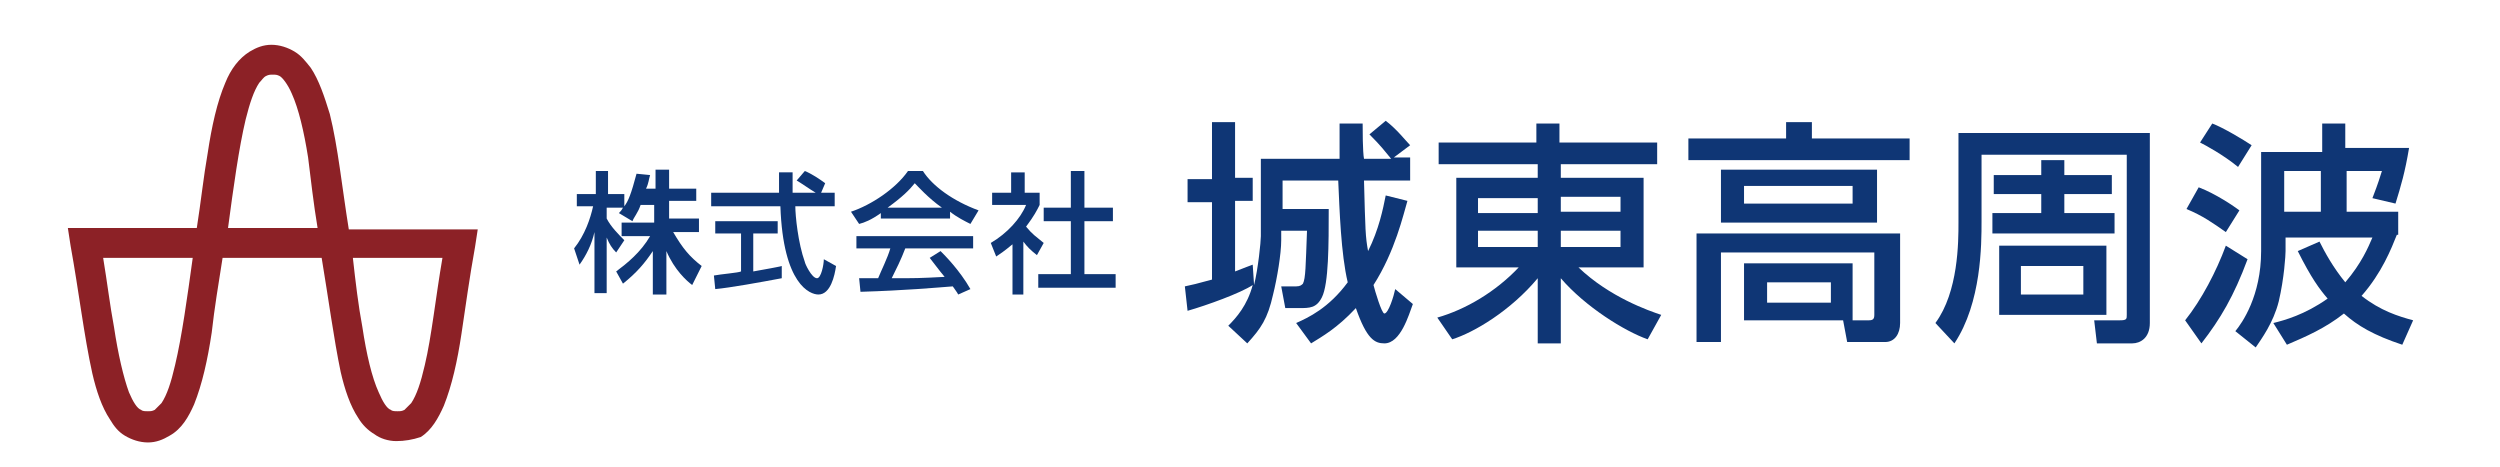 <?xml version="1.0" encoding="utf-8"?>
<!-- Generator: Adobe Illustrator 26.0.2, SVG Export Plug-In . SVG Version: 6.00 Build 0)  -->
<svg version="1.1" id="レイヤー_1" xmlns="http://www.w3.org/2000/svg" xmlns:xlink="http://www.w3.org/1999/xlink" x="0px"
	 y="0px" viewBox="0 0 184.2 34.4" style="enable-background:new 0 0 184.2 34.4;" xml:space="preserve">
<style type="text/css">
	.st0{fill:#8C2126;}
	.st1{fill:#0F3675;}
</style>
<g>
	<path class="st0" d="M29.2,32.5c-0.6,0-1.2-0.2-1.6-0.5l0,0c-0.5-0.3-0.9-0.7-1.2-1.2l0,0c-0.6-0.9-1-2.1-1.3-3.4l0,0
		C24.6,25,24.2,22,23.7,19l0,0h-7.3c-0.3,1.9-0.6,3.7-0.8,5.5l0,0c-0.3,2-0.7,3.8-1.3,5.3l0,0c-0.4,0.9-0.9,1.8-1.8,2.3l0,0
		c-0.5,0.3-1,0.5-1.6,0.5l0,0c-0.6,0-1.2-0.2-1.7-0.5l0,0c-0.5-0.3-0.8-0.7-1.1-1.2l0,0c-0.6-0.9-1-2.1-1.3-3.4l0,0
		c-0.6-2.7-1-6.1-1.6-9.4l0,0L5,16.8h9.5c0.3-1.9,0.5-3.8,0.8-5.5l0,0c0.3-2,0.7-3.8,1.3-5.2l0,0c0.4-1,1-1.8,1.8-2.3l0,0
		c0.5-0.3,1-0.5,1.6-0.5l0,0c0.6,0,1.2,0.2,1.7,0.5l0,0c0.5,0.3,0.8,0.7,1.2,1.2l0,0c0.6,0.9,1,2.1,1.4,3.4l0,0
		c0.6,2.4,0.9,5.4,1.4,8.5l0,0h8.2v1.1v-1.1h1.3l-0.2,1.3c-0.4,2.2-0.7,4.4-1,6.4l0,0c-0.3,2-0.7,3.8-1.3,5.3l0,0
		c-0.4,0.9-0.9,1.8-1.7,2.3l0,0C30.4,32.4,29.8,32.5,29.2,32.5L29.2,32.5C29.2,32.5,29.2,32.5,29.2,32.5L29.2,32.5z M26.7,24.1
		c0.3,2,0.7,3.7,1.2,4.8l0,0c0.3,0.7,0.6,1.2,0.9,1.3l0,0c0.1,0.1,0.3,0.1,0.5,0.1l0,0c0.2,0,0.3,0,0.5-0.1l0,0
		c0.1-0.1,0.3-0.3,0.5-0.5l0,0c0.4-0.6,0.7-1.5,1-2.8l0,0c0.5-2.1,0.8-5,1.3-7.9l0,0h-6.6C26.2,20.8,26.4,22.5,26.7,24.1L26.7,24.1z
		 M8.4,24.1c0.3,2,0.7,3.7,1.1,4.8l0,0c0.3,0.7,0.6,1.2,0.9,1.3l0,0c0.1,0.1,0.3,0.1,0.5,0.1l0,0c0.2,0,0.3,0,0.5-0.1l0,0
		c0.1-0.1,0.3-0.3,0.5-0.5l0,0c0.4-0.6,0.7-1.5,1-2.8l0,0c0.5-2.1,0.9-5,1.3-7.9l0,0H7.6C7.9,20.8,8.1,22.5,8.4,24.1L8.4,24.1z
		 M23.4,16.8c-0.3-1.8-0.5-3.6-0.7-5.2l0,0c-0.3-1.9-0.7-3.6-1.2-4.7l0,0c-0.3-0.7-0.7-1.2-0.9-1.3l0,0c-0.2-0.1-0.3-0.1-0.5-0.1
		l0,0c-0.2,0-0.3,0-0.5,0.1l0,0c-0.2,0.1-0.3,0.3-0.5,0.5l0,0c-0.4,0.6-0.7,1.5-1,2.7l0,0c-0.5,2.1-0.9,5-1.3,8l0,0H23.4L23.4,16.8z
		"/>
</g>
<g>
	<g>
		<path class="st1" d="M47.2,15.1c-0.2,0.6-0.5,0.9-0.6,1.2l-1-0.6c0.1-0.1,0.2-0.2,0.3-0.4h-1.2v0.8c0.3,0.6,0.9,1.2,1.3,1.6
			l-0.6,0.9c-0.3-0.3-0.5-0.6-0.7-1.1v4.1h-0.9v-4.5c-0.2,0.9-0.6,1.7-1.1,2.4l-0.4-1.2c0.8-1,1.2-2.2,1.4-3.1h-1.2v-0.9h1.4v-1.7
			h0.9v1.7h1.2v0.9c0.3-0.4,0.5-0.9,0.9-2.4l1,0.1c-0.1,0.3-0.1,0.6-0.3,1h0.7v-1.4h1v1.4h2v0.9h-2v1.3h2.2v1h-1.9
			c0.7,1.2,1.2,1.8,2.1,2.5L51,21c-0.4-0.3-1.3-1.1-1.9-2.5v3.2h-1v-3.2c-0.6,0.9-1.2,1.6-2.2,2.4L45.4,20c0.8-0.6,1.8-1.4,2.5-2.6
			h-2.1v-1h2.4v-1.3H47.2z"/>
		<path class="st1" d="M60.5,14.2h1v1h-2.9c0,0.7,0.2,2.7,0.7,4.1c0,0.1,0.5,1.2,0.9,1.2c0.3,0,0.5-1,0.5-1.4l0.9,0.5
			c-0.1,0.7-0.4,2.1-1.3,2.1c-0.6,0-2.6-0.7-2.8-6.5h-5.1v-1h5c0-0.2,0-1.3,0-1.5h1c0,0.6,0,1.1,0,1.5h1.7c-0.5-0.3-0.9-0.6-1.4-0.9
			l0.6-0.7c0.5,0.2,1.1,0.6,1.5,0.9L60.5,14.2z M52.6,20.3c0.5-0.1,1.8-0.2,2-0.3v-2.8h-1.9v-0.9h4.6v0.9h-1.8V20
			c1.1-0.2,1.7-0.3,2.1-0.4v0.9c-1.6,0.3-3.8,0.7-4.9,0.8L52.6,20.3z"/>
		<path class="st1" d="M64.9,15.7c-0.7,0.5-1.2,0.7-1.6,0.8l-0.6-0.9c1.5-0.5,3.3-1.7,4.2-3H68c0.7,1.1,2.2,2.2,4.1,2.9l-0.6,1
			c-0.4-0.2-1-0.5-1.5-0.9v0.5h-5.1V15.7z M70.6,21.7c-0.1-0.2-0.2-0.3-0.4-0.6c-1.3,0.1-3.5,0.3-6.8,0.4l-0.1-1c0.2,0,1.1,0,1.4,0
			c0.2-0.5,0.7-1.5,0.9-2.2h-2.5v-0.9h8.6v0.9h-5c-0.3,0.8-0.7,1.6-1,2.2c1.8,0,2,0,3.9-0.1c-0.5-0.6-0.7-0.9-1.1-1.4l0.8-0.5
			c0.3,0.3,1.4,1.4,2.2,2.8L70.6,21.7z M69.4,15.3c-1-0.7-1.8-1.6-2-1.8c-0.4,0.5-0.9,1-2,1.8H69.4z"/>
		<path class="st1" d="M75.6,21.7h-1V18c-0.6,0.5-0.9,0.7-1.2,0.9l-0.4-1c1.2-0.7,2.2-1.8,2.6-2.8h-2.5v-0.9h1.4v-1.5h1v1.5h1.1v0.9
			c-0.2,0.4-0.4,0.8-1,1.6c0.5,0.6,0.7,0.7,1.3,1.2l-0.5,0.9c-0.5-0.4-0.7-0.6-1-1V21.7z M78.9,12.6h1v2.7h2.1v1h-2.1v3.9h2.3v1
			h-5.7v-1h2.4v-3.9h-2v-1h2V12.6z"/>
		<path class="st1" d="M90.5,24c0.6-0.6,1.4-1.5,1.8-3c-0.9,0.6-3.4,1.5-4.8,1.9l-0.2-1.8c0.5-0.1,0.9-0.2,2-0.5v-5.7h-1.8v-1.7h1.8
			V9h1.7v4.1h1.3v1.7h-1.3V20c0.8-0.3,1-0.4,1.3-0.5l0.1,1.5c0.3-1.2,0.5-3.2,0.5-3.6v-5.7h5.8c0-1.8,0-2.1,0-2.6h1.7
			c0,0.4,0,2.1,0.1,2.6h2c-0.5-0.6-0.7-0.9-1.6-1.8l1.2-1c0.8,0.6,1.5,1.5,1.8,1.8l-1.2,0.9h1.2v1.7h-3.4c0.1,3.7,0.1,4.1,0.3,5.2
			c0.8-1.6,1.1-3.1,1.3-4.1l1.6,0.4c-0.3,1-0.9,3.7-2.5,6.2c0.1,0.4,0.6,2.1,0.8,2.1c0.3,0,0.7-1.3,0.8-1.8l1.3,1.1
			c-0.3,0.8-0.9,2.9-2.1,2.9c-0.7,0-1.3-0.3-2.1-2.6c-1.4,1.5-2.5,2.1-3.3,2.6l-1.1-1.5c0.9-0.4,2.4-1.1,3.8-3
			c-0.5-2.1-0.6-5.3-0.7-7.5h-4.1v2.1h3.4c0,2.6,0,5.5-0.5,6.5c-0.4,0.8-0.9,0.8-1.7,0.8h-1l-0.3-1.6h1.1c0.3,0,0.4-0.1,0.5-0.2
			c0.2-0.4,0.2-1.3,0.3-3.9h-1.9v0.7c0,1-0.3,2.8-0.6,4c-0.4,1.8-0.9,2.5-1.9,3.6L90.5,24z"/>
		<path class="st1" d="M122.1,12.1H115v1h6.1v6.6h-4.8c2.3,2.2,5.2,3.2,6.1,3.5l-1,1.8c-1.7-0.6-4.6-2.4-6.4-4.5v4.8h-1.7v-4.8
			c-2,2.4-4.7,4-6.3,4.5l-1.1-1.6c2.1-0.6,4.3-1.9,6-3.7h-4.6v-6.6h6v-1H106v-1.6h7.2V9.1h1.7v1.4h7.2V12.1z M108.9,15.7h4.4v-1.1
			h-4.4V15.7z M108.9,18.2h4.4V17h-4.4V18.2z M115,14.5v1.1h4.4v-1.1H115z M115,17v1.2h4.4V17H115z"/>
		<path class="st1" d="M131.6,9h1.9v1.2h7.2v1.6h-16.3v-1.6h7.2V9z M136.5,23.6h1.2c0.3,0,0.4-0.1,0.4-0.4v-4.6h-11.3v6.6H125v-8
			H140v6.6c0,0.8-0.4,1.4-1.1,1.4h-2.8l-0.3-1.6h-7.3v-4.2h8V23.6z M138.3,12.5v3.9h-11.5v-3.9H138.3z M128.5,13.7V15h8v-1.3H128.5z
			 M130.2,20.8v1.5h4.7v-1.5H130.2z"/>
		<path class="st1" d="M144.3,9.8h14.1v14c0,1.1-0.7,1.5-1.3,1.5h-2.6l-0.2-1.7h1.9c0.5,0,0.5-0.1,0.5-0.4V11.4H146v4.9
			c0,1.7,0,6-2,9l-1.4-1.5c1.7-2.3,1.7-6,1.7-7.4V9.8z M150.4,15.7v-1.4h-3.5v-1.4h3.5v-1.1h1.7v1.1h3.5v1.4h-3.5v1.4h3.7v1.5h-9
			v-1.5H150.4z M147.3,18.1h7.9v5.1h-7.9V18.1z M148.9,19.6v2.1h4.6v-2.1H148.9z"/>
		<path class="st1" d="M165.6,19.1c-1,2.7-2,4.4-3.4,6.2l-1.2-1.7c1.2-1.5,2.3-3.6,3-5.5L165.6,19.1z M162,13.8
			c1.3,0.5,2.6,1.4,3,1.7l-1,1.6c-1-0.7-1.7-1.2-2.9-1.7L162,13.8z M163,9.1c0.8,0.3,2.3,1.2,2.9,1.6l-1,1.6
			c-1.1-0.9-2.4-1.6-2.8-1.8L163,9.1z M176.6,17.3c-0.4,1-1.1,2.8-2.6,4.5c1.4,1.1,2.7,1.5,3.8,1.8l-0.8,1.8
			c-2.1-0.7-3.3-1.4-4.3-2.3c-1.4,1.1-2.8,1.7-4.2,2.3l-1-1.6c0.8-0.2,2.3-0.6,4-1.8c-0.6-0.7-1.2-1.5-2.2-3.5l1.6-0.7
			c0.4,0.8,1,1.9,1.9,3c1.2-1.4,1.7-2.6,2-3.3h-6.4v1c0,0.3-0.1,2-0.5,3.7c-0.4,1.6-1.3,2.8-1.7,3.4l-1.5-1.2
			c0.5-0.6,1.9-2.6,1.9-5.9v-7.3h4.5V9.1h1.7v1.8h4.7c-0.3,1.8-0.6,2.8-1,4.1l-1.7-0.4c0.5-1.3,0.5-1.4,0.7-2h-2.6v3h3.8V17.3z
			 M168.3,12.6v3h2.7v-3H168.3z"/>
	</g>
</g>
</svg>
